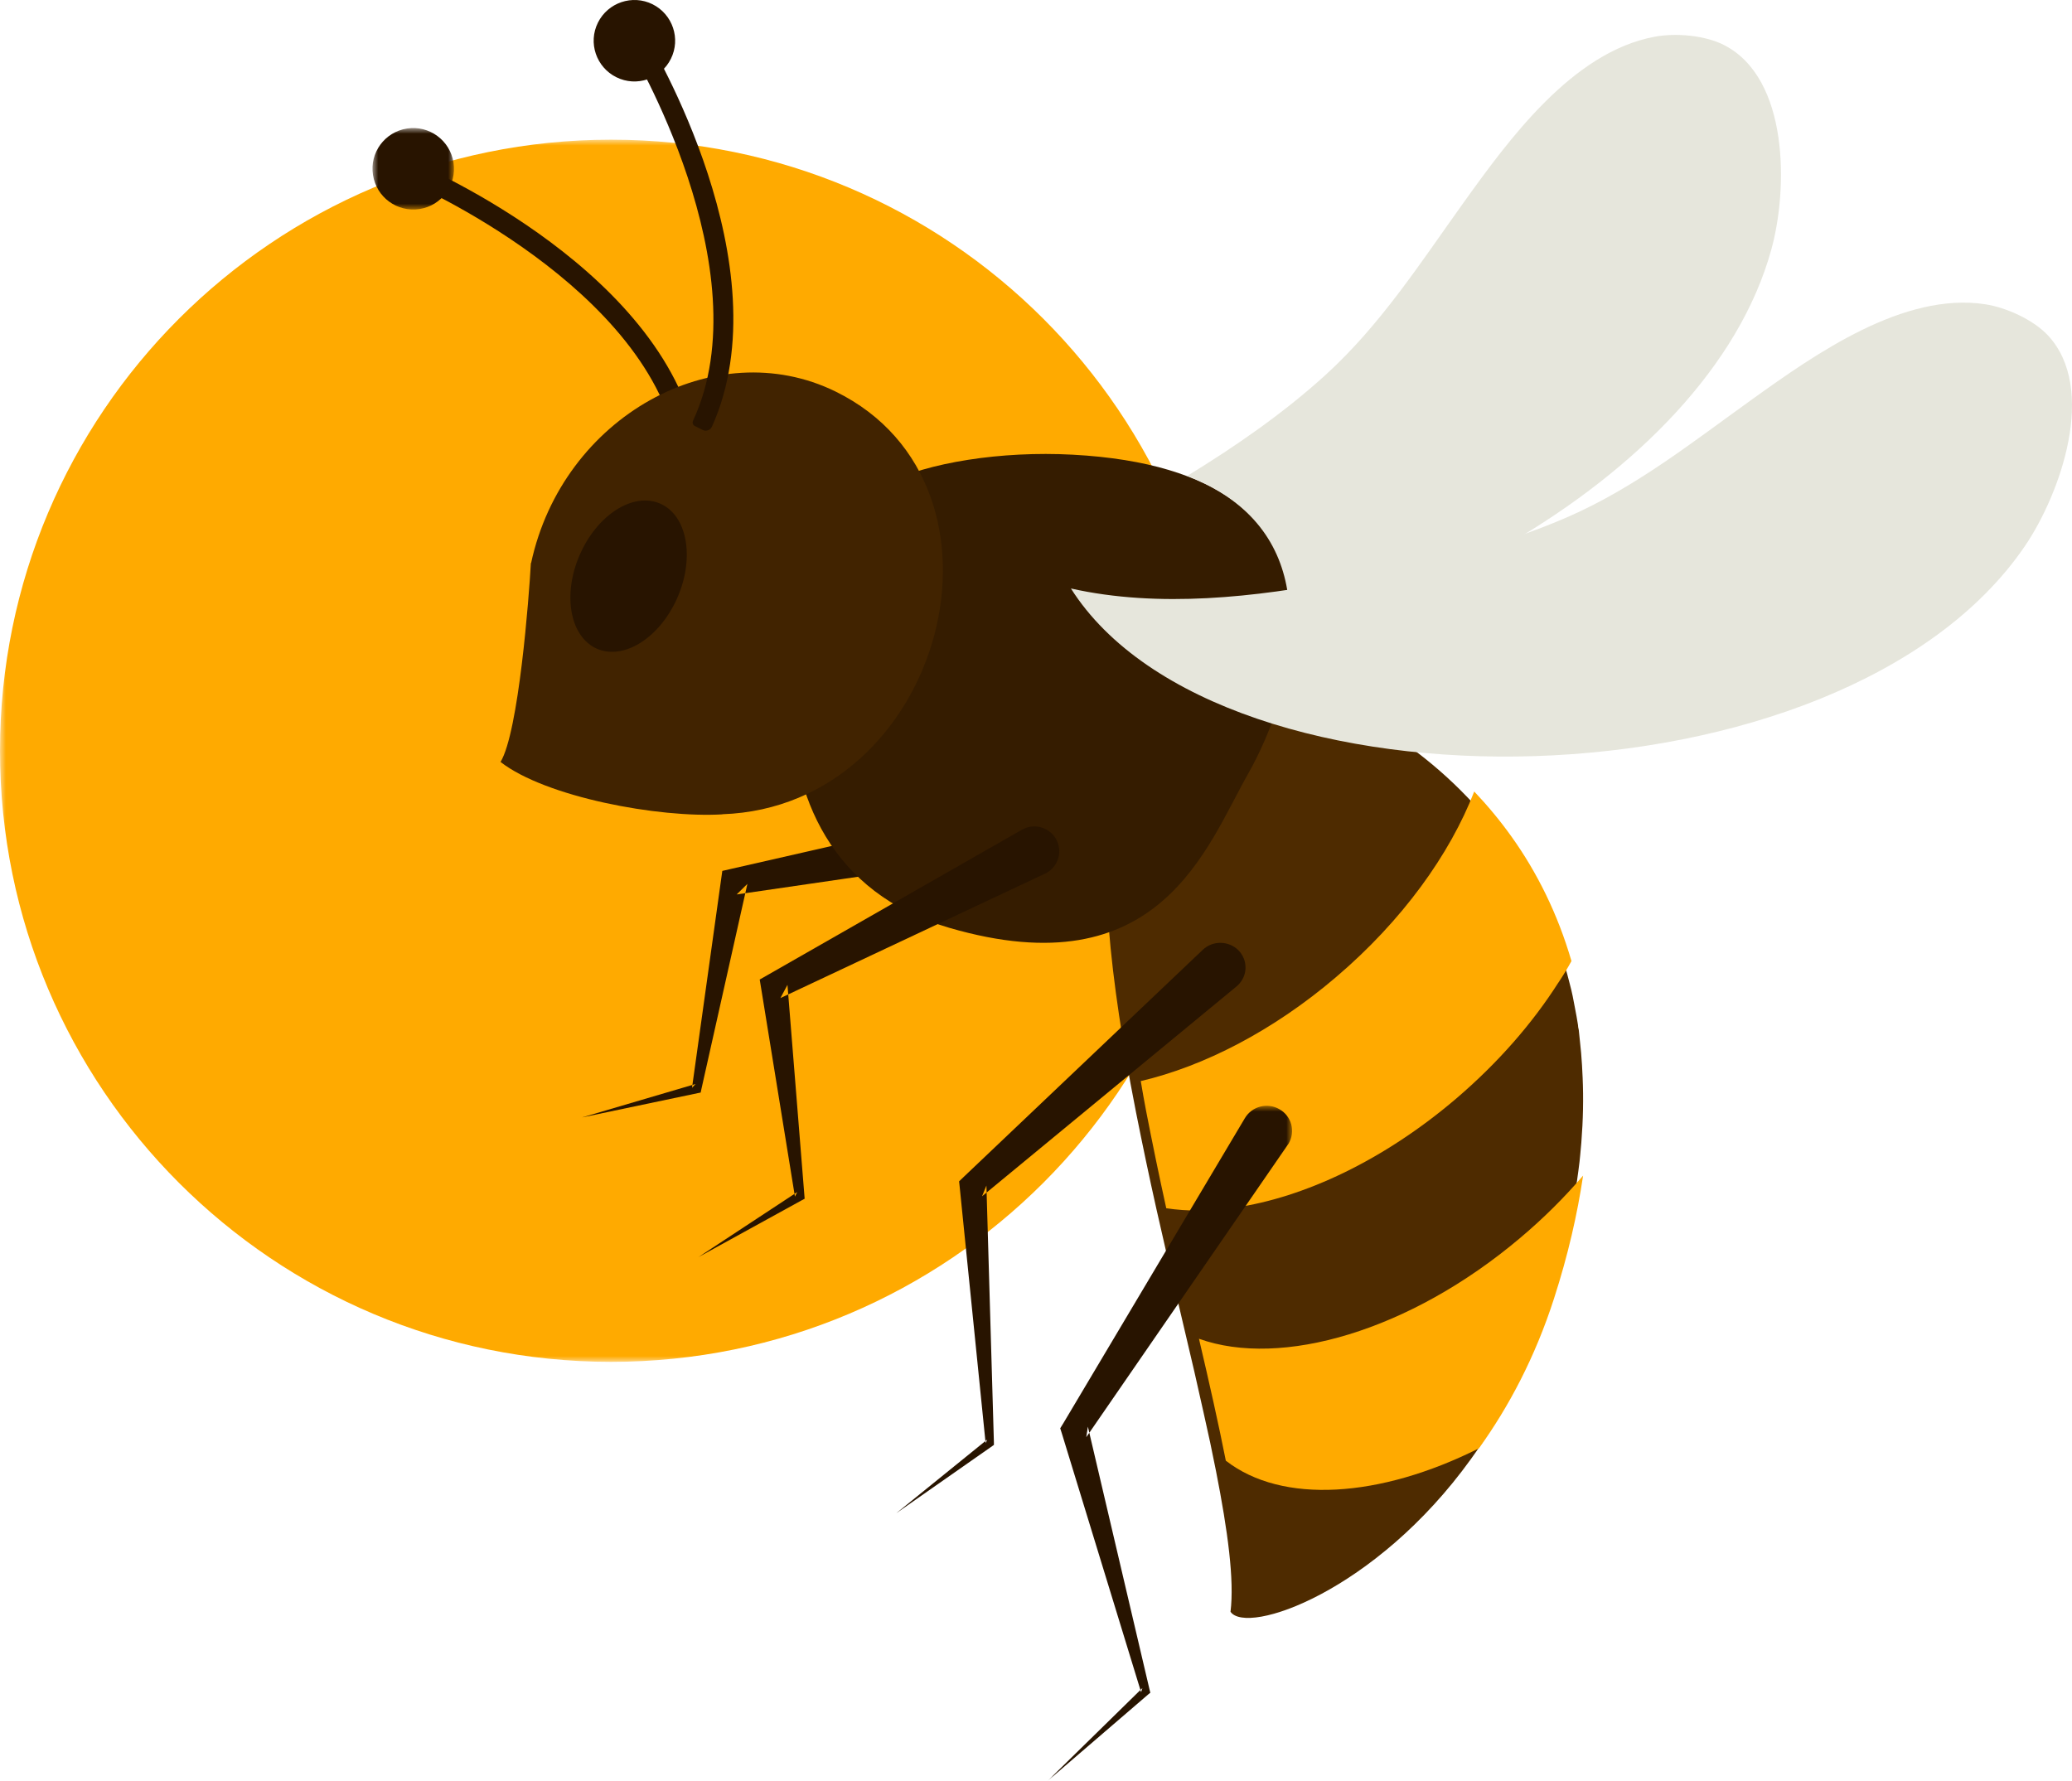 <?xml version="1.0" encoding="UTF-8"?>
<svg width="178px" height="153px" viewBox="0 0 178 153" version="1.1" xmlns="http://www.w3.org/2000/svg" xmlns:xlink="http://www.w3.org/1999/xlink">
    <title>Group 10</title>
    <defs>
        <polygon id="path-1" points="0 0 105 0 105 105 0 105"></polygon>
        <polygon id="path-3" points="0 0 7 0 7 7 0 7"></polygon>
        <polygon id="path-5" points="0 0 21 0 21 58 0 58"></polygon>
    </defs>
    <g id="Page-1" stroke="none" stroke-width="1" fill="none" fill-rule="evenodd">
        <g id="PreSell-Site-Propolis" transform="translate(-1252, -1088)">
            <g id="Biene-Lieferant" transform="translate(760, 1020)">
                <g id="Group-10" transform="translate(492, 68)">
                    <g id="Group-3" transform="translate(0, 12)">
                        <mask id="mask-2" fill="white">
                            <use xlink:href="#path-1"></use>
                        </mask>
                        <g id="Clip-2"></g>
                        <path d="M105,52.501 C105,81.495 81.495,105 52.501,105 C23.505,105 0,81.495 0,52.501 C0,23.507 23.505,0 52.501,0 C81.495,0 105,23.507 105,52.501" id="Fill-1" fill="#FFAA00" mask="url(#mask-2)"></path>
                    </g>
                    <g id="Group-37" transform="translate(32, 0)">
                        <path d="M26.287,39 C24.055,24.697 3.214,15.681 3,15.587 L3.677,14 C4.577,14.385 25.62,23.488 28,38.737 L26.287,39 Z" id="Fill-1" fill="#281400"></path>
                        <path d="M56.162,73.216 L31.286,76.844 L32.206,75.936 L28.249,93.596 L28.193,93.863 L27.951,93.912 L18,96 L27.756,93.128 L27.449,93.454 L29.951,75.537 L30.052,74.821 L30.865,74.635 L55.367,69.053 C56.523,68.796 57.682,69.496 57.942,70.639 C58.216,71.782 57.49,72.919 56.335,73.179 C56.278,73.207 56.215,73.213 56.162,73.216" id="Fill-3" fill="#281400"></path>
                        <path d="M94.377,125.331 C86.144,136.775 75.112,140.509 73.71,138.47 C74.047,135.744 73.476,131.529 72.467,126.396 C72.152,124.791 71.794,123.102 71.392,121.344 C71.136,120.201 70.877,119.027 70.597,117.813 C70.167,116.005 69.731,114.107 69.276,112.183 C68.624,109.479 67.979,106.694 67.343,103.862 C66.726,101.112 66.144,98.33 65.592,95.557 C65.43,94.73 65.277,93.887 65.115,93.065 C64.149,87.807 63.392,82.602 63.124,77.81 C62.794,72.183 63.093,67.088 64.389,63.001 L67.303,57.093 C71.79,56.625 78.272,57.908 84.524,61.283 C87.846,63.066 91.114,65.427 93.991,68.421 C95.147,69.601 96.216,70.894 97.222,72.293 C99.416,75.312 101.202,78.834 102.392,82.849 C102.561,83.396 102.707,83.936 102.85,84.51 C103.041,85.206 103.184,85.94 103.312,86.655 C103.408,87.114 103.48,87.573 103.558,88.042 C103.558,88.185 103.589,88.323 103.626,88.469 C103.689,89.128 103.767,89.771 103.829,90.452 C103.888,91.145 103.932,91.863 103.96,92.578 C104.038,94.364 104.003,96.216 103.848,98.167 C103.816,98.514 103.779,98.873 103.751,99.238 C103.726,99.435 103.714,99.619 103.692,99.816 C103.626,100.334 103.561,100.887 103.477,101.439 C103.346,102.373 103.184,103.344 102.988,104.318 C102.931,104.624 102.875,104.946 102.794,105.249 C102.501,106.694 102.143,108.149 101.704,109.651 C101.61,110.035 101.495,110.422 101.38,110.819 C101.217,111.334 101.049,111.862 100.884,112.396 C99.239,117.494 96.942,121.778 94.377,125.331" id="Fill-5" fill="#4E2B00"></path>
                        <path d="M44.045,41.574 C35.527,45.9 29.285,73.799 49.533,79.705 C67.648,84.991 71.623,72.8 75.236,66.452 C78.851,60.088 86.144,40.446 60.141,39.062 C54.014,38.733 47.694,39.732 44.045,41.574" id="Fill-7" fill="#351C00"></path>
                        <path d="M57.771,75.056 L35.043,85.747 L35.649,84.612 L37.104,102.717 L37.126,102.984 L36.909,103.1 L28,108 L36.488,102.412 L36.29,102.801 L33.384,84.879 L33.265,84.154 L33.984,83.743 L55.773,71.292 C56.806,70.694 58.116,71.046 58.71,72.063 C59.307,73.084 58.952,74.387 57.922,74.982 C57.875,75.013 57.818,75.035 57.771,75.056" id="Fill-9" fill="#281400"></path>
                        <path d="M101.505,111.548 C102.711,107.813 103.508,104.309 104,101 C102.401,102.866 100.599,104.666 98.582,106.364 C89.108,114.362 78.056,117.547 71,115.015 C71.878,118.763 72.676,122.298 73.307,125.489 C78.14,129.248 86.538,128.698 95.048,124.431 C97.593,120.893 99.872,116.623 101.505,111.548" id="Fill-11" fill="#FFAA00"></path>
                        <path d="M63.87,90.965 L64.569,90.83 L63.87,90.965 L64.569,90.83 L63.855,90.905 C63.813,90.686 63.774,90.464 63.738,90.233 L65.16,90.035 C65.19,90.242 65.226,90.44 65.262,90.635 L63.87,90.965 Z" id="Fill-13" fill="#000000"></path>
                        <path d="M97.865,71.897 C96.866,70.493 95.789,69.205 94.647,68 C92.551,73.408 88.463,79.098 82.787,83.935 C77.358,88.57 71.404,91.609 66,92.878 C66.145,93.727 66.288,94.569 66.452,95.408 C66.997,98.207 67.575,101.022 68.191,103.802 C69.996,104.076 71.958,104.07 74.047,103.755 C80.039,102.896 86.906,99.662 93.102,94.377 C96.702,91.3 99.654,87.902 101.873,84.421 L101.883,84.412 C102.285,83.809 102.66,83.19 103,82.566 C101.818,78.508 100.044,74.948 97.865,71.897" id="Fill-15" fill="#FFAA00"></path>
                        <path d="M60,50.558 C67.567,52.256 75.886,51.307 83.384,49.857 C89.923,48.594 96.458,47.106 102.593,44.453 C108.456,41.909 113.379,37.996 118.545,34.29 C123.955,30.413 131.531,25.06 138.557,26.142 C140.351,26.421 142.664,27.458 143.933,28.813 C148.211,33.405 144.992,42.429 141.973,46.887 C126.262,70.003 72.795,70.736 60,50.558" id="Fill-17" fill="#E6E6DC"></path>
                        <path d="M78.632,51 C80.115,50.777 81.591,50.535 83.02,50.255 C87.962,49.327 92.907,48.251 97.682,46.672 C108.608,40.288 117.417,31.459 120.173,21.426 C121.602,16.258 121.706,6.747 116.121,3.876 C114.468,3.024 111.935,2.813 110.134,3.159 C103.082,4.47 97.619,11.99 93.724,17.419 C90.021,22.587 86.618,27.892 81.865,32.22 C78.222,35.526 74.185,38.316 70,40.882 C75.69,43.121 78.043,46.933 78.632,51" id="Fill-19" fill="#E6E6DC"></path>
                        <g id="Group-23" transform="translate(0, 11)">
                            <mask id="mask-4" fill="white">
                                <use xlink:href="#path-3"></use>
                            </mask>
                            <g id="Clip-22"></g>
                            <path d="M6.958,2.967 C7.255,4.878 5.947,6.668 4.04,6.959 C2.123,7.253 0.331,5.942 0.044,4.034 C-0.26,2.126 1.048,0.336 2.965,0.042 C4.872,-0.255 6.663,1.058 6.958,2.967" id="Fill-21" fill="#281400" mask="url(#mask-4)"></path>
                        </g>
                        <path d="M39.772,33.633 C29.426,28.568 16.336,35.785 13.626,48.371 L13.607,48.364 C13.447,51.294 12.56,62.891 11,65.461 C14.87,68.474 24.573,70.29 30.066,69.962 L30.05,69.953 C49.022,69.305 56.375,41.777 39.772,33.633" id="Fill-24" fill="#412300"></path>
                        <path d="M74.23,84.743 L52.364,102.776 L52.74,101.855 L53.384,123.929 L53.384,124.134 L53.242,124.236 L45,130 L52.816,123.671 L52.671,123.979 L50.448,102.004 L50.394,101.491 L50.82,101.082 L71.331,81.596 C72.197,80.78 73.561,80.808 74.395,81.646 C75.222,82.493 75.2,83.834 74.338,84.644 C74.303,84.678 74.265,84.721 74.23,84.743" id="Fill-26" fill="#281400"></path>
                        <g id="Group-30" transform="translate(58, 95)">
                            <mask id="mask-6" fill="white">
                                <use xlink:href="#path-5"></use>
                            </mask>
                            <g id="Clip-29"></g>
                            <path d="M20.624,3.358 L3.319,28.47 L3.458,27.569 L8.764,50.194 L8.821,50.426 L8.649,50.564 L0,58 L8.141,50.022 L8.03,50.382 L1.221,28.15 L1.081,27.707 L1.364,27.246 L16.943,1.065 C17.55,0.04 18.888,-0.309 19.921,0.3 C20.961,0.896 21.307,2.21 20.703,3.242 C20.681,3.273 20.649,3.32 20.624,3.358" id="Fill-28" fill="#281400" mask="url(#mask-6)"></path>
                        </g>
                        <path d="M26.069,51.619 C24.464,55.013 21.347,56.809 19.098,55.646 C16.85,54.475 16.325,50.786 17.93,47.388 C19.533,43.993 22.653,42.185 24.905,43.357 C27.15,44.519 27.675,48.224 26.069,51.619" id="Fill-31" fill="#281400"></path>
                        <path d="M29.166,36.649 C29.101,36.797 28.977,36.91 28.828,36.963 C28.676,37.02 28.509,37.011 28.366,36.938 L27.694,36.602 C27.526,36.517 27.458,36.319 27.536,36.149 C33.564,23.142 22.121,4.091 22,3.902 L23.444,3 C23.925,3.799 35.358,22.83 29.166,36.649" id="Fill-33" fill="#281400"></path>
                        <path d="M25.635,5.051 C24.778,6.782 22.683,7.495 20.95,6.635 C19.219,5.776 18.503,3.677 19.366,1.945 C20.224,0.216 22.328,-0.493 24.055,0.363 C25.789,1.229 26.492,3.325 25.635,5.051" id="Fill-35" fill="#281400"></path>
                    </g>
                </g>
            </g>
        </g>
    </g>
</svg>